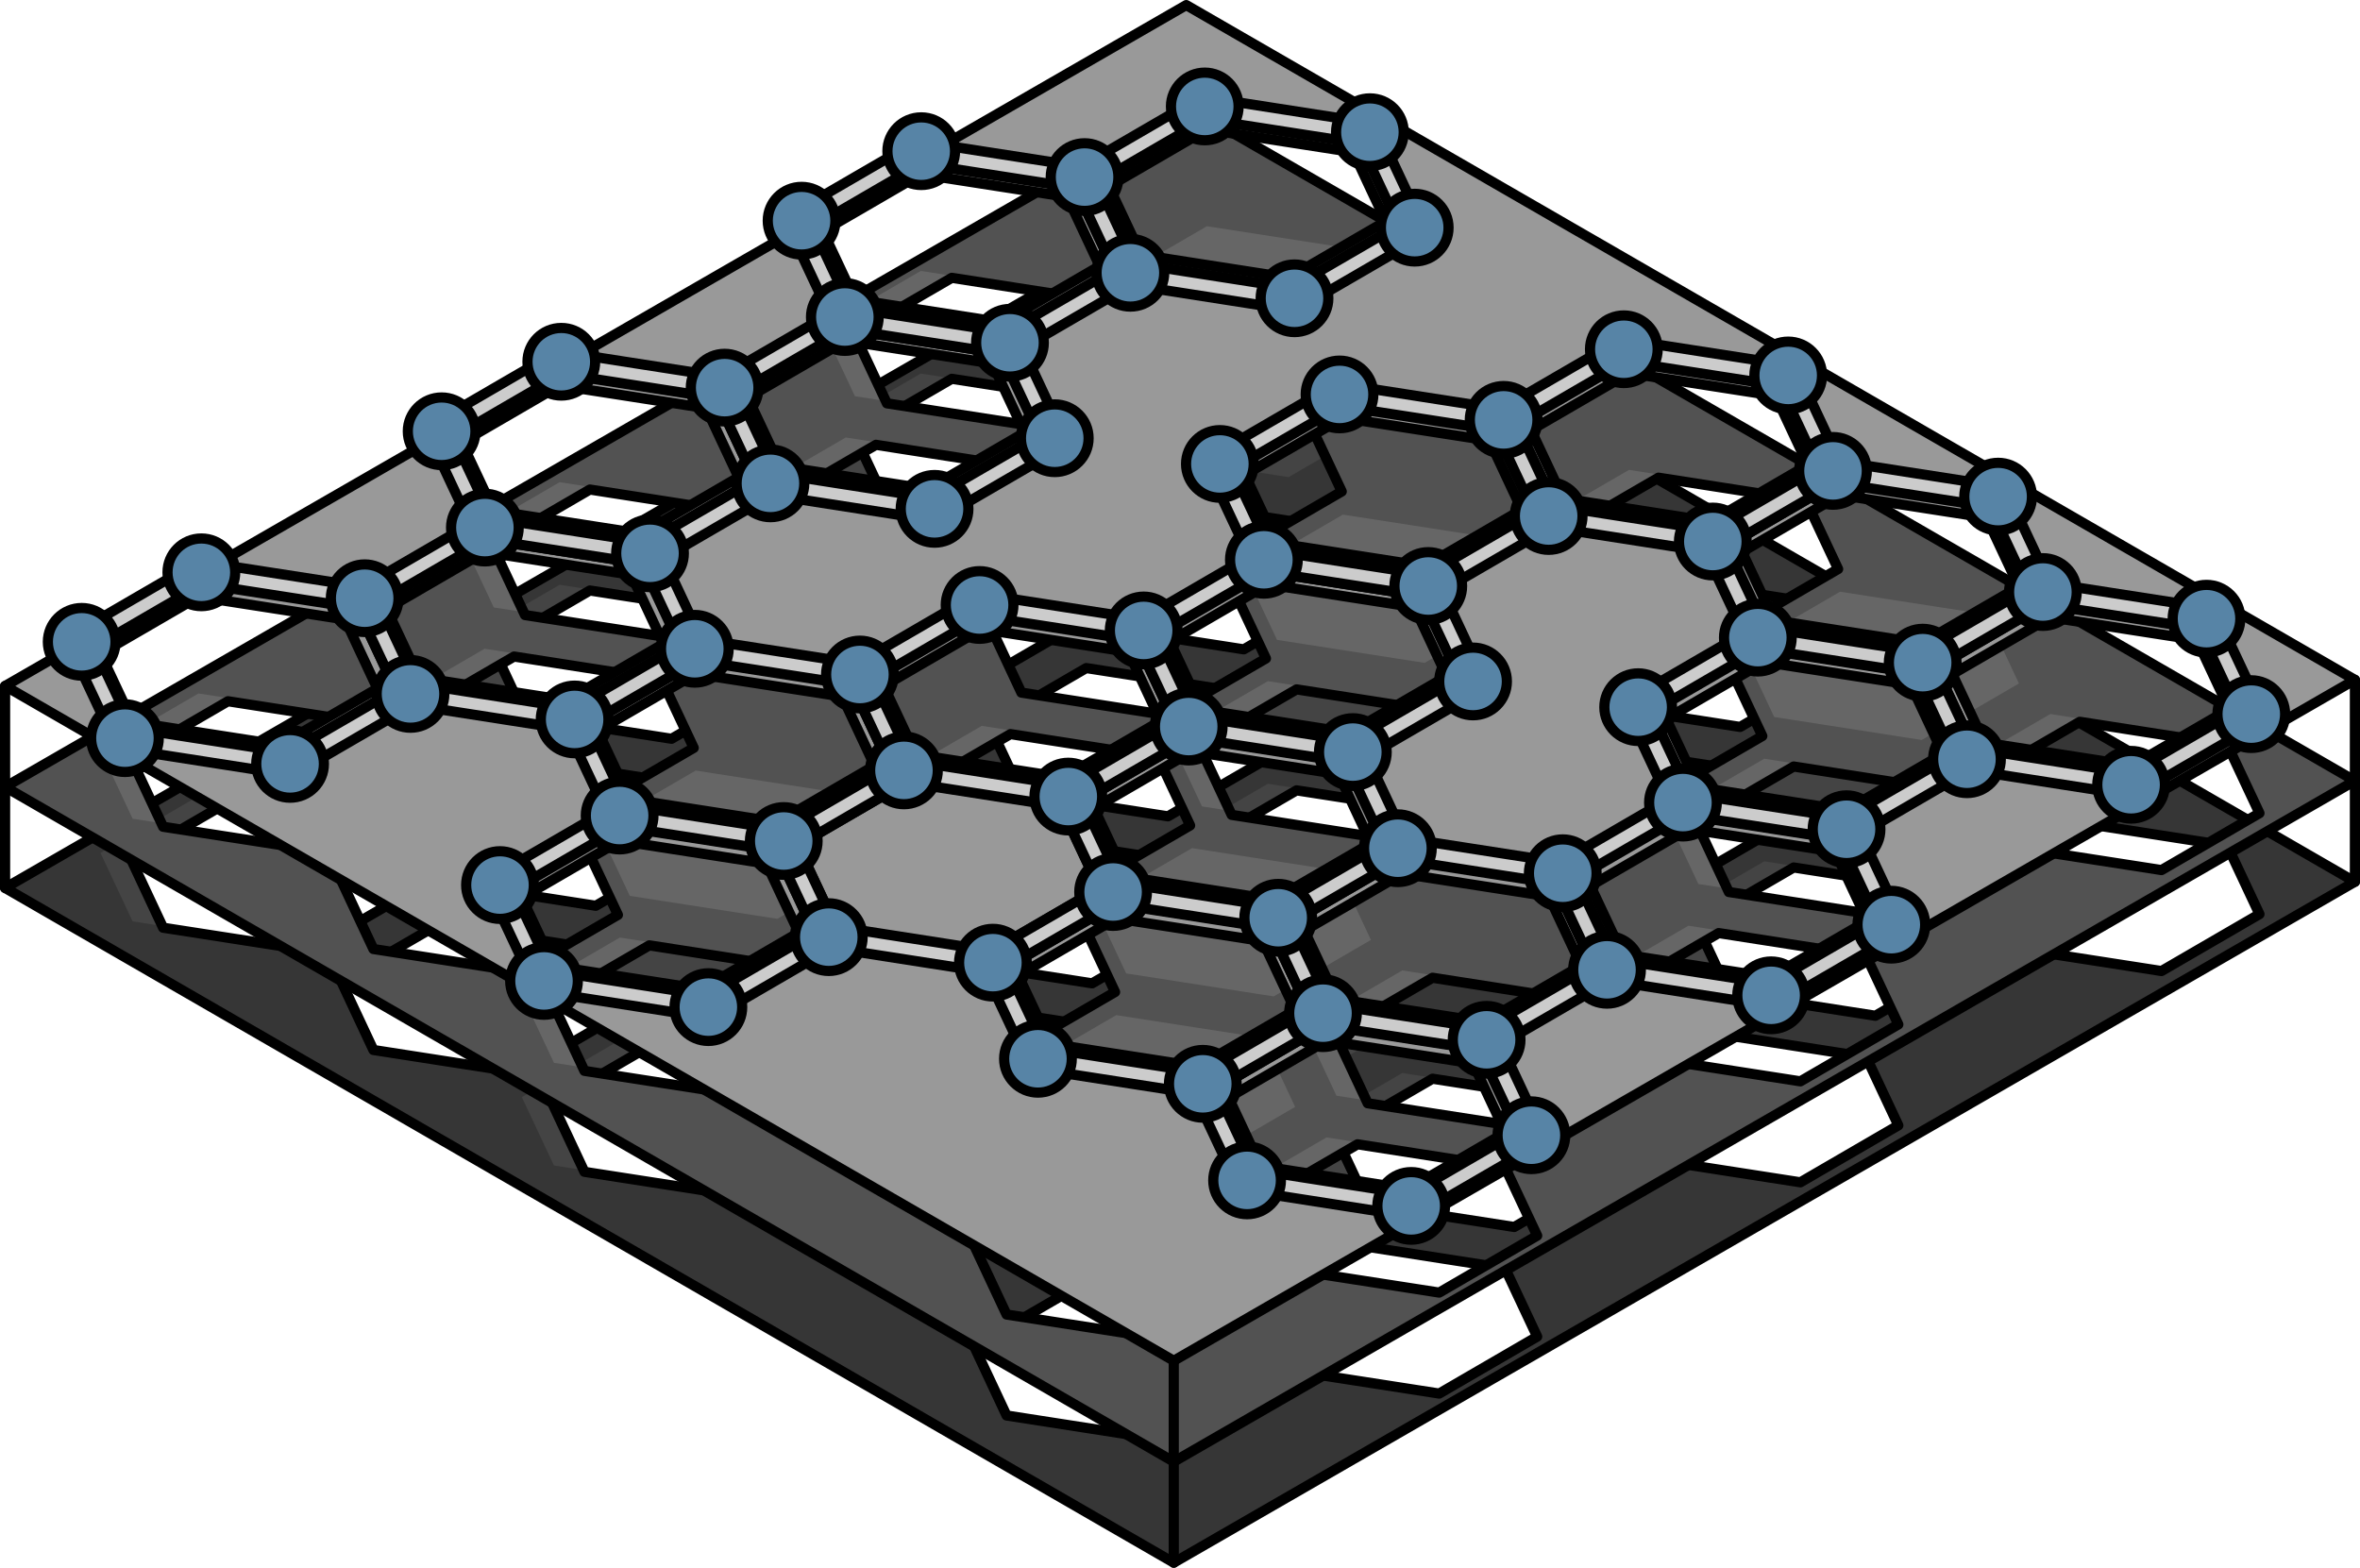 <?xml version="1.0" encoding="utf-8"?>
<!-- Generator: Adobe Illustrator 16.0.0, SVG Export Plug-In . SVG Version: 6.00 Build 0)  -->
<!DOCTYPE svg PUBLIC "-//W3C//DTD SVG 1.1//EN" "http://www.w3.org/Graphics/SVG/1.1/DTD/svg11.dtd">
<svg version="1.1" id="Layer_1" xmlns="http://www.w3.org/2000/svg" xmlns:xlink="http://www.w3.org/1999/xlink" x="0px" y="0px"
	 width="231.801px" height="153.984px" viewBox="0 0 231.801 153.984" enable-background="new 0 0 231.801 153.984"
	 xml:space="preserve">
<g>
	<g>
		<path fill="#444444" stroke="#000000" stroke-linecap="round" stroke-linejoin="round" stroke-miterlimit="10" d="
			M115.287,153.484l116.014-66.877L116.514,20.333L0.5,87.212L115.287,153.484z M36.676,103.128l-3.178-6.777l9.549-5.549
			l14.492,2.258l3.152,6.715l-9.623,5.592L36.676,103.128z M71.799,117.333l-14.395-2.236l-3.176-6.781l9.549-5.547l14.492,2.256
			l3.154,6.717L71.799,117.333z M82.33,103.925l9.547-5.547l14.494,2.256l3.152,6.717l-9.623,5.59l-14.395-2.236L82.33,103.925z
			 M99.248,82.019l14.494,2.258l3.152,6.715l-9.625,5.592l-14.395-2.238l-3.174-6.779L99.248,82.019z M97.146,71.164l9.547-5.547
			l14.494,2.258l3.154,6.715l-9.623,5.591l-14.396-2.238L97.146,71.164z M113.26,141.267l-14.395-2.238l-3.178-6.779l9.549-5.547
			l14.494,2.258l3.152,6.715L113.26,141.267z M141.361,136.875l-14.396-2.236l-3.176-6.781l9.549-5.547l14.492,2.258l3.154,6.715
			L141.361,136.875z M148.73,120.515l-14.395-2.236l-3.178-6.779l9.549-5.549l14.494,2.26l3.154,6.717L148.73,120.515z
			 M176.834,116.126l-14.396-2.238l-3.178-6.779l9.549-5.547l14.492,2.258l3.154,6.715L176.834,116.126z M204.279,80.812
			l14.494,2.258l3.154,6.717l-9.623,5.588l-14.396-2.236l-3.176-6.779L204.279,80.812z M193.826,94.175l-9.623,5.592l-14.396-2.238
			l-3.176-6.777l9.549-5.549l14.494,2.258L193.826,94.175z M162.896,56.833l14.494,2.26l3.152,6.713l-9.623,5.593l-14.396-2.237
			l-3.176-6.779L162.896,56.833z M155.449,73.237l14.494,2.256l3.152,6.715l-9.625,5.594l-14.393-2.238l-3.178-6.781L155.449,73.237
			z M144.996,86.601l-9.623,5.592l-14.396-2.238l-3.176-6.781l9.549-5.546l14.492,2.257L144.996,86.601z M128.633,51.472
			l3.154,6.717l-9.623,5.59l-14.395-2.236l-3.178-6.78l9.549-5.546L128.633,51.472z M93.484,37.204l14.494,2.257l3.152,6.716
			l-9.621,5.591l-14.396-2.236l-3.176-6.78L93.484,37.204z M86.039,53.605l14.492,2.259l3.156,6.717l-9.623,5.59l-14.396-2.236
			l-3.178-6.781L86.039,53.605z M57.938,57.998l14.494,2.258l3.154,6.716l-9.625,5.59l-14.396-2.236l-3.176-6.779L57.938,57.998z
			 M50.492,74.4l14.494,2.258l3.152,6.716l-9.621,5.59l-14.396-2.236l-3.176-6.781L50.492,74.4z M36.885,81.048l3.154,6.719
			l-9.623,5.588L16.02,91.119l-3.176-6.781l9.549-5.546L36.885,81.048z"/>
		<path opacity="0.2" d="M0.861,87.167l114.426,66.064l115.652-66.67L116.514,20.498L0.861,87.167z M90.439,36.691l14.396,2.236
			l0.105,0.225l3.037,0.473l3.152,6.716l-9.621,5.591l-14.396-2.236l-0.105-0.225l-3.037-0.473l-3.154-6.716L90.439,36.691z
			 M125.107,107.949l-14.494-2.258l-3.154-6.715l9.623-5.592l14.396,2.238l3.176,6.779L125.107,107.949z M127.209,118.804
			l-9.549,5.545l-14.492-2.256l-3.154-6.717l9.623-5.59l14.395,2.236L127.209,118.804z M107.27,96.748L92.875,94.51l-0.189-0.405
			l-2.727-0.424l-3.154-6.717l9.623-5.592l14.396,2.238l0.189,0.406l2.729,0.425l3.152,6.715L107.27,96.748z M120.977,90.119
			l-0.189-0.406l-2.729-0.424l-3.152-6.715l9.625-5.591l14.395,2.238l0.189,0.404l2.727,0.425l3.154,6.716l-9.623,5.593
			L120.977,90.119z M114.719,80.346l-14.396-2.238l-3.176-6.779l9.547-5.547l14.494,2.258l3.154,6.715L114.719,80.346z
			 M107.77,61.707l-3.178-6.78l9.549-5.546l14.492,2.256l3.154,6.717l-9.623,5.59L107.77,61.707z M83.07,53.05l14.395,2.236
			l0.134,0.286l2.933,0.457l3.156,6.717l-9.623,5.59l-14.396-2.236l-0.135-0.287L76.6,65.354l-3.154-6.716L83.07,53.05z
			 M85.9,94.783l-9.549,5.545l-14.494-2.256l-3.152-6.715l9.625-5.594l14.393,2.238L85.9,94.783z M54.967,57.439l14.396,2.238
			l0.134,0.286l2.935,0.457l3.154,6.716l-9.625,5.59L51.564,70.49l-0.135-0.288l-2.93-0.456l-3.154-6.716L54.967,57.439z
			 M47.598,73.798l14.396,2.238l0.162,0.346l2.83,0.441l3.152,6.716l-9.621,5.591l-14.396-2.237l-0.162-0.346l-2.832-0.441
			l-3.152-6.715L47.598,73.798z M16.02,91.284l-0.162-0.347l-2.83-0.441l-3.154-6.717l9.623-5.588l14.396,2.237l0.162,0.346
			l2.83,0.44l3.154,6.718l-9.623,5.589L16.02,91.284z M36.676,103.293l-3.178-6.778l9.549-5.549l14.492,2.259l3.152,6.715
			l-9.623,5.591L36.676,103.293z M71.799,117.499l-14.395-2.237l-0.162-0.348l-2.832-0.441l-3.152-6.713l9.623-5.592l14.396,2.236
			l0.162,0.346l2.83,0.44l3.154,6.717L71.799,117.499z M82.33,104.089l9.547-5.547l14.494,2.257l3.152,6.717l-9.623,5.589
			l-14.395-2.236L82.33,104.089z M113.26,141.431l-14.395-2.237l-3.178-6.78l9.549-5.547l14.494,2.258l3.152,6.715L113.26,141.431z
			 M141.361,137.039l-14.396-2.236l-0.105-0.225l-3.037-0.473l-3.152-6.717l9.621-5.59l14.396,2.236l0.105,0.225l3.037,0.473
			l3.154,6.716L141.361,137.039z M148.73,120.68l-14.395-2.236l-0.134-0.286l-2.933-0.457l-3.156-6.717l9.623-5.59l14.396,2.236
			l0.135,0.287l2.934,0.458l3.154,6.716L148.73,120.68z M145.9,78.948l9.549-5.546l14.494,2.256l3.152,6.716l-9.625,5.593
			l-14.393-2.237L145.9,78.948z M176.834,116.291l-14.396-2.238l-0.134-0.285l-2.935-0.457l-3.154-6.717l9.625-5.59l14.396,2.236
			l0.135,0.288l2.93,0.456l3.154,6.716L176.834,116.291z M184.203,99.932l-14.396-2.238l-0.162-0.346l-2.83-0.44l-3.152-6.717
			l9.621-5.59l14.396,2.236l0.162,0.346l2.832,0.441l3.152,6.716L184.203,99.932z M215.781,82.447l0.162,0.346l2.83,0.441
			l3.154,6.717l-9.623,5.589l-14.396-2.236l-0.162-0.346l-2.83-0.44l-3.154-6.719l9.623-5.588L215.781,82.447z M195.125,70.437
			l3.178,6.778l-9.549,5.548l-14.492-2.258l-3.152-6.715l9.623-5.591L195.125,70.437z M160.002,56.231l14.395,2.237l0.162,0.347
			l2.832,0.441l3.152,6.713l-9.623,5.593l-14.396-2.237l-0.162-0.345l-2.83-0.441l-3.154-6.717L160.002,56.231z M149.471,69.641
			l-9.547,5.547l-14.494-2.257l-3.152-6.717l9.623-5.589l14.395,2.236L149.471,69.641z M132.936,34.536l3.178,6.78l-9.549,5.547
			l-14.494-2.258l-3.152-6.715l9.623-5.592L132.936,34.536z"/>
	</g>
	<g>
		<path fill="#666666" stroke="#000000" stroke-linecap="round" stroke-linejoin="round" stroke-miterlimit="10" d="
			M115.287,143.568L231.301,76.69L116.514,10.417L0.5,77.295L115.287,143.568z M36.676,93.212l-3.178-6.778l9.549-5.549
			l14.492,2.259l3.152,6.715l-9.623,5.591L36.676,93.212z M71.799,107.417l-14.395-2.237l-3.176-6.781l9.549-5.547l14.492,2.257
			l3.154,6.717L71.799,107.417z M82.33,94.008l9.547-5.547l14.494,2.257l3.152,6.717l-9.623,5.589l-14.395-2.236L82.33,94.008z
			 M99.248,72.103l14.494,2.258l3.152,6.715l-9.625,5.591l-14.395-2.237l-3.174-6.779L99.248,72.103z M97.146,61.248l9.547-5.547
			l14.494,2.258l3.154,6.715l-9.623,5.592l-14.396-2.238L97.146,61.248z M113.26,131.35l-14.395-2.237l-3.178-6.78l9.549-5.547
			l14.494,2.258l3.152,6.715L113.26,131.35z M141.361,126.958l-14.396-2.236l-3.176-6.78l9.549-5.548l14.492,2.258l3.154,6.716
			L141.361,126.958z M148.73,110.599l-14.395-2.236l-3.178-6.779l9.549-5.549l14.494,2.26l3.154,6.716L148.73,110.599z
			 M176.834,106.209l-14.396-2.238l-3.178-6.778l9.549-5.547l14.492,2.257l3.154,6.716L176.834,106.209z M204.279,70.895
			l14.494,2.258l3.154,6.717l-9.623,5.589l-14.396-2.236l-3.176-6.78L204.279,70.895z M193.826,84.259l-9.623,5.592l-14.396-2.238
			l-3.176-6.778l9.549-5.549l14.494,2.258L193.826,84.259z M162.896,46.917l14.494,2.26l3.152,6.713l-9.623,5.593l-14.396-2.237
			l-3.176-6.779L162.896,46.917z M155.449,63.321l14.494,2.256l3.152,6.716l-9.625,5.593l-14.393-2.237l-3.178-6.781L155.449,63.321
			z M144.996,76.684l-9.623,5.593l-14.396-2.239l-3.176-6.78l9.549-5.547l14.492,2.258L144.996,76.684z M128.633,41.555l3.154,6.717
			l-9.623,5.59l-14.395-2.236l-3.178-6.78l9.549-5.546L128.633,41.555z M93.484,27.288l14.494,2.257l3.152,6.716l-9.621,5.591
			l-14.396-2.236l-3.176-6.78L93.484,27.288z M86.039,43.689l14.492,2.259l3.156,6.717l-9.623,5.59l-14.396-2.236l-3.178-6.781
			L86.039,43.689z M57.938,48.082l14.494,2.258l3.154,6.716l-9.625,5.59l-14.396-2.236l-3.176-6.779L57.938,48.082z M50.492,64.484
			l14.494,2.258l3.152,6.716l-9.621,5.591l-14.396-2.237l-3.176-6.78L50.492,64.484z M36.885,71.132l3.154,6.718l-9.623,5.589
			L16.02,81.203l-3.176-6.781l9.549-5.547L36.885,71.132z"/>
		<path opacity="0.2" d="M0.861,77.087l114.426,66.065l115.652-66.671L116.514,10.417L0.861,77.087z M90.439,26.61l14.396,2.236
			l0.105,0.225l3.037,0.473l3.152,6.716l-9.621,5.591l-14.396-2.236l-0.105-0.225l-3.037-0.473l-3.154-6.716L90.439,26.61z
			 M125.107,97.867l-14.494-2.258l-3.154-6.715l9.623-5.592l14.396,2.238l3.176,6.779L125.107,97.867z M127.209,108.722
			l-9.549,5.547l-14.492-2.256l-3.154-6.717l9.623-5.59l14.395,2.236L127.209,108.722z M107.27,86.667l-14.395-2.237l-0.189-0.404
			l-2.727-0.426l-3.154-6.715l9.623-5.593l14.396,2.239l0.189,0.406l2.729,0.425l3.152,6.715L107.27,86.667z M120.977,80.038
			l-0.189-0.405l-2.729-0.426l-3.152-6.714l9.625-5.591l14.395,2.237l0.189,0.405l2.727,0.425l3.154,6.716l-9.623,5.593
			L120.977,80.038z M114.719,70.265l-14.396-2.238l-3.176-6.779l9.547-5.547l14.494,2.258l3.154,6.715L114.719,70.265z
			 M107.77,51.625l-3.178-6.78l9.549-5.546l14.492,2.256l3.154,6.717l-9.623,5.59L107.77,51.625z M83.07,42.969l14.395,2.236
			l0.134,0.286l2.933,0.457l3.156,6.717l-9.623,5.59l-14.396-2.236l-0.135-0.287L76.6,55.273l-3.154-6.716L83.07,42.969z
			 M85.9,84.701l-9.549,5.547l-14.494-2.256l-3.152-6.717l9.625-5.592l14.393,2.237L85.9,84.701z M54.967,47.358l14.396,2.238
			l0.134,0.286l2.935,0.457l3.154,6.716l-9.625,5.59l-14.396-2.236l-0.135-0.288l-2.93-0.456l-3.154-6.716L54.967,47.358z
			 M47.598,63.717l14.396,2.238l0.162,0.346l2.83,0.441l3.152,6.716l-9.621,5.591l-14.396-2.237l-0.162-0.345l-2.832-0.441
			l-3.152-6.716L47.598,63.717z M16.02,81.203l-0.162-0.347l-2.83-0.44l-3.154-6.717l9.623-5.589l14.396,2.236l0.162,0.346
			l2.83,0.441l3.154,6.718l-9.623,5.589L16.02,81.203z M36.676,93.212l-3.178-6.778l9.549-5.549l14.492,2.259l3.152,6.715
			l-9.623,5.591L36.676,93.212z M71.799,107.417l-14.395-2.237l-0.162-0.347l-2.832-0.441l-3.152-6.713l9.623-5.594l14.396,2.238
			l0.162,0.344l2.83,0.441l3.154,6.717L71.799,107.417z M82.33,94.008l9.547-5.547l14.494,2.257l3.152,6.717l-9.623,5.589
			l-14.395-2.236L82.33,94.008z M113.26,131.35l-14.395-2.237l-3.178-6.78l9.549-5.547l14.494,2.258l3.152,6.715L113.26,131.35z
			 M141.361,126.958l-14.396-2.236l-0.105-0.225l-3.037-0.474l-3.152-6.715l9.621-5.592l14.396,2.236l0.105,0.225l3.037,0.474
			l3.154,6.716L141.361,126.958z M148.73,110.599l-14.395-2.236l-0.134-0.285l-2.933-0.457l-3.156-6.717l9.623-5.59l14.396,2.236
			l0.135,0.287l2.934,0.457l3.154,6.716L148.73,110.599z M145.9,68.867l9.549-5.546l14.494,2.256l3.152,6.716l-9.625,5.593
			l-14.393-2.237L145.9,68.867z M176.834,106.209l-14.396-2.238l-0.134-0.286l-2.935-0.457l-3.154-6.715l9.625-5.59l14.396,2.236
			l0.135,0.287l2.93,0.456l3.154,6.716L176.834,106.209z M184.203,89.851l-14.396-2.238l-0.162-0.346l-2.83-0.441l-3.152-6.715
			l9.621-5.591l14.396,2.237l0.162,0.345l2.832,0.441l3.152,6.716L184.203,89.851z M215.781,72.365l0.162,0.347l2.83,0.441
			l3.154,6.717l-9.623,5.589l-14.396-2.236l-0.162-0.346l-2.83-0.441l-3.154-6.717l9.623-5.589L215.781,72.365z M195.125,60.355
			l3.178,6.778l-9.549,5.549l-14.492-2.259l-3.152-6.715l9.623-5.591L195.125,60.355z M160.002,46.15l14.395,2.237l0.162,0.347
			l2.832,0.441l3.152,6.713l-9.623,5.593l-14.396-2.237l-0.162-0.345l-2.83-0.441l-3.154-6.717L160.002,46.15z M149.471,59.56
			l-9.547,5.547L125.43,62.85l-3.152-6.717l9.623-5.589l14.395,2.236L149.471,59.56z M132.936,24.455l3.178,6.78l-9.549,5.547
			l-14.494-2.258l-3.152-6.715l9.623-5.592L132.936,24.455z"/>
	</g>
	<path fill="#999999" stroke="#000000" stroke-linecap="round" stroke-linejoin="round" stroke-miterlimit="10" d="M116.514,0.5
		L0.5,67.378l114.787,66.274l116.014-66.879L116.514,0.5z M195.125,50.855l3.178,6.778l-9.549,5.549l-14.492-2.259l-3.152-6.715
		l9.623-5.591L195.125,50.855z M160.002,36.65l14.395,2.237l3.176,6.781l-9.549,5.547l-14.492-2.257l-3.154-6.717L160.002,36.65z
		 M149.471,50.06l-9.547,5.547L125.43,53.35l-3.152-6.717l9.623-5.589l14.395,2.236L149.471,50.06z M132.553,71.965l-14.494-2.258
		l-3.152-6.715l9.625-5.591l14.395,2.237l3.174,6.779L132.553,71.965z M134.654,82.82l-9.547,5.547l-14.494-2.258l-3.154-6.715
		l9.623-5.591l14.396,2.238L134.654,82.82z M118.541,12.718l14.395,2.237l3.178,6.78l-9.549,5.547l-14.494-2.258l-3.152-6.715
		L118.541,12.718z M90.439,17.11l14.396,2.236l3.176,6.78l-9.549,5.548l-14.492-2.258l-3.154-6.716L90.439,17.11z M83.07,33.469
		l14.395,2.236l3.178,6.779l-9.549,5.549L76.6,45.773l-3.154-6.716L83.07,33.469z M54.967,37.858l14.396,2.238l3.178,6.778
		l-9.549,5.547L48.5,50.165l-3.154-6.716L54.967,37.858z M27.521,73.173l-14.494-2.258l-3.154-6.717l9.623-5.589l14.396,2.236
		l3.176,6.78L27.521,73.173z M37.975,59.809l9.623-5.592l14.396,2.238l3.176,6.778l-9.549,5.549l-14.494-2.258L37.975,59.809z
		 M68.904,97.152l-14.494-2.26l-3.152-6.713l9.623-5.594l14.396,2.238l3.176,6.779L68.904,97.152z M76.352,80.748l-14.494-2.256
		l-3.152-6.716l9.625-5.593l14.393,2.237l3.178,6.781L76.352,80.748z M86.805,67.384l9.623-5.593l14.396,2.239l3.176,6.78
		l-9.549,5.547L89.959,74.1L86.805,67.384z M103.168,102.513l-3.154-6.717l9.623-5.59l14.395,2.236l3.178,6.779l-9.549,5.547
		L103.168,102.513z M138.316,116.781l-14.494-2.258l-3.152-6.715l9.621-5.592l14.396,2.236l3.176,6.781L138.316,116.781z
		 M145.762,100.378l-14.492-2.258l-3.156-6.717l9.623-5.59l14.396,2.236l3.178,6.781L145.762,100.378z M173.863,95.986
		l-14.494-2.258l-3.154-6.715l9.625-5.59l14.396,2.236l3.176,6.779L173.863,95.986z M181.309,79.583l-14.494-2.257l-3.152-6.716
		l9.621-5.591l14.396,2.237l3.176,6.78L181.309,79.583z M194.916,72.936l-3.154-6.718l9.623-5.589l14.396,2.236l3.176,6.781
		l-9.549,5.547L194.916,72.936z"/>
	
		<line fill="none" stroke="#000000" stroke-linecap="round" stroke-linejoin="round" stroke-miterlimit="10" x1="0.5" y1="67.378" x2="0.5" y2="87.212"/>
	
		<line fill="none" stroke="#000000" stroke-linecap="round" stroke-linejoin="round" stroke-miterlimit="10" x1="115.287" y1="133.652" x2="115.287" y2="153.484"/>
	
		<line fill="none" stroke="#000000" stroke-linecap="round" stroke-linejoin="round" stroke-miterlimit="10" x1="231.301" y1="66.772" x2="231.301" y2="86.607"/>
</g>
<g>
	<g>
		<g>
			<path fill="#CCCCCC" stroke="#000000" stroke-linecap="round" stroke-linejoin="round" stroke-miterlimit="10" d="M28.49,76.096
				c-0.056,0-0.111-0.005-0.164-0.013l-16.219-2.528c-0.351-0.054-0.652-0.28-0.803-0.603l-4.4-9.375
				c-0.235-0.501-0.048-1.1,0.432-1.379l11.826-6.872c0.213-0.123,0.458-0.169,0.702-0.133l16.12,2.505
				c0.353,0.056,0.653,0.282,0.804,0.604l4.423,9.44c0.234,0.501,0.049,1.099-0.432,1.377l-11.752,6.83
				C28.863,76.045,28.678,76.096,28.49,76.096z M12.998,71.531l15.281,2.38l10.579-6.146l-3.763-8.039l-15.185-2.36l-10.656,6.19
				L12.998,71.531z"/>
			<path fill="#CCCCCC" stroke="#000000" stroke-linecap="round" stroke-linejoin="round" stroke-miterlimit="10" d="M56.438,71.729
				c-0.055,0-0.11-0.005-0.162-0.012l-16.22-2.529c-0.351-0.054-0.651-0.28-0.803-0.601l-4.399-9.375
				c-0.235-0.502-0.05-1.1,0.43-1.379l11.828-6.875c0.211-0.121,0.457-0.17,0.702-0.131l16.119,2.505
				c0.353,0.054,0.653,0.281,0.805,0.603l4.422,9.44c0.235,0.503,0.049,1.101-0.431,1.379l-11.753,6.829
				C56.811,71.678,56.625,71.729,56.438,71.729z M40.947,67.165l15.281,2.381l10.579-6.148l-3.766-8.04l-15.183-2.358L37.205,59.19
				L40.947,67.165z"/>
			<path fill="#CCCCCC" stroke="#000000" stroke-linecap="round" stroke-linejoin="round" stroke-miterlimit="10" d="
				M140.282,58.625c-0.054,0-0.11-0.003-0.163-0.012l-16.216-2.527c-0.352-0.053-0.653-0.28-0.805-0.603l-4.401-9.375
				c-0.234-0.501-0.049-1.099,0.431-1.377l11.828-6.873c0.211-0.123,0.459-0.17,0.702-0.132l16.12,2.506
				c0.352,0.053,0.651,0.28,0.803,0.601l4.423,9.441c0.235,0.501,0.049,1.099-0.43,1.376l-11.754,6.83
				C140.656,58.576,140.472,58.625,140.282,58.625z M124.795,54.061l15.277,2.379l10.58-6.147l-3.766-8.037l-15.182-2.358
				l-10.656,6.189L124.795,54.061z"/>
			<path fill="#CCCCCC" stroke="#000000" stroke-linecap="round" stroke-linejoin="round" stroke-miterlimit="10" d="
				M168.231,54.259c-0.054,0-0.11-0.004-0.164-0.013l-16.215-2.526c-0.353-0.053-0.653-0.282-0.804-0.604l-4.401-9.375
				c-0.235-0.5-0.05-1.099,0.429-1.377l11.829-6.874c0.21-0.124,0.458-0.172,0.701-0.132l16.12,2.505
				c0.352,0.054,0.652,0.282,0.803,0.603l4.425,9.441c0.234,0.501,0.048,1.1-0.431,1.379l-11.754,6.83
				C168.604,54.208,168.419,54.259,168.231,54.259z M152.741,49.694l15.28,2.38l10.581-6.147l-3.767-8.039l-15.184-2.36
				l-10.653,6.192L152.741,49.694z"/>
		</g>
		<g>
			<path fill="#CCCCCC" stroke="#000000" stroke-linecap="round" stroke-linejoin="round" stroke-miterlimit="10" d="M63.769,55.459
				c-0.053,0-0.109-0.006-0.163-0.012L47.39,52.92c-0.352-0.055-0.653-0.282-0.805-0.603l-4.401-9.375
				c-0.235-0.5-0.048-1.1,0.432-1.378l11.827-6.874c0.211-0.124,0.457-0.172,0.701-0.133l16.121,2.507
				c0.351,0.053,0.651,0.281,0.802,0.601l4.425,9.442c0.235,0.5,0.049,1.099-0.431,1.377l-11.756,6.828
				C64.143,55.408,63.957,55.459,63.769,55.459z M48.279,50.894l15.279,2.38l10.581-6.147l-3.767-8.037l-15.185-2.361L44.535,42.92
				L48.279,50.894z"/>
			<path fill="#CCCCCC" stroke="#000000" stroke-linecap="round" stroke-linejoin="round" stroke-miterlimit="10" d="M91.718,51.091
				c-0.056,0-0.111-0.004-0.164-0.013l-16.216-2.526c-0.352-0.054-0.653-0.281-0.806-0.604l-4.4-9.374
				c-0.235-0.502-0.048-1.102,0.431-1.379l11.83-6.872c0.211-0.122,0.458-0.171,0.7-0.133l16.119,2.506
				c0.353,0.054,0.652,0.281,0.804,0.603l4.425,9.44c0.235,0.5,0.047,1.1-0.432,1.377l-11.754,6.829
				C92.091,51.042,91.905,51.091,91.718,51.091z M76.229,46.526l15.278,2.382l10.581-6.147l-3.767-8.038l-15.183-2.36l-10.656,6.19
				L76.229,46.526z"/>
		</g>
		<g>
			<path fill="#CCCCCC" stroke="#000000" stroke-linecap="round" stroke-linejoin="round" stroke-miterlimit="10" d="M77.055,83.63
				c-0.053,0-0.108-0.004-0.162-0.013L60.675,81.09c-0.352-0.054-0.653-0.281-0.804-0.603l-4.399-9.374
				c-0.237-0.5-0.049-1.1,0.43-1.378l11.828-6.875c0.211-0.122,0.459-0.169,0.701-0.131l16.12,2.505
				c0.352,0.054,0.653,0.281,0.803,0.602l4.424,9.44c0.235,0.502,0.048,1.099-0.43,1.377l-11.755,6.831
				C77.43,83.58,77.244,83.63,77.055,83.63z M61.565,79.066l15.28,2.379l10.581-6.146l-3.768-8.038l-15.183-2.361l-10.654,6.194
				L61.565,79.066z"/>
			<path fill="#CCCCCC" stroke="#000000" stroke-linecap="round" stroke-linejoin="round" stroke-miterlimit="10" d="
				M105.005,79.263c-0.054,0-0.111-0.004-0.165-0.014l-16.217-2.526c-0.353-0.054-0.653-0.281-0.804-0.603l-4.399-9.375
				c-0.235-0.501-0.05-1.102,0.431-1.379l11.827-6.874c0.211-0.122,0.459-0.17,0.701-0.132l16.12,2.507
				c0.352,0.055,0.651,0.281,0.804,0.603l4.423,9.439c0.235,0.503,0.048,1.101-0.431,1.378l-11.754,6.831
				C105.377,79.212,105.192,79.263,105.005,79.263z M89.514,74.698l15.281,2.381l10.579-6.147l-3.767-8.039l-15.184-2.362
				l-10.652,6.193L89.514,74.698z"/>
			<path fill="#CCCCCC" stroke="#000000" stroke-linecap="round" stroke-linejoin="round" stroke-miterlimit="10" d="
				M132.953,74.895c-0.055,0-0.111-0.004-0.165-0.013l-16.218-2.525c-0.352-0.056-0.652-0.283-0.803-0.603l-4.4-9.375
				c-0.235-0.5-0.048-1.1,0.431-1.379l11.828-6.873c0.212-0.123,0.459-0.17,0.701-0.133l16.12,2.505
				c0.353,0.055,0.654,0.281,0.804,0.604l4.422,9.44c0.235,0.502,0.049,1.099-0.43,1.378l-11.753,6.828
				C133.326,74.844,133.142,74.895,132.953,74.895z M117.462,70.329l15.28,2.381l10.58-6.146l-3.766-8.039l-15.182-2.36
				l-10.656,6.192L117.462,70.329z"/>
			<path fill="#CCCCCC" stroke="#000000" stroke-linecap="round" stroke-linejoin="round" stroke-miterlimit="10" d="M188.85,66.16
				c-0.055,0-0.109-0.005-0.164-0.013l-16.217-2.527c-0.35-0.054-0.653-0.28-0.804-0.603l-4.4-9.373
				c-0.235-0.502-0.05-1.102,0.43-1.379l11.828-6.874c0.212-0.124,0.458-0.171,0.702-0.133l16.12,2.507
				c0.352,0.053,0.653,0.28,0.803,0.602l4.423,9.438c0.235,0.503,0.049,1.101-0.43,1.378l-11.754,6.829
				C189.224,66.109,189.038,66.16,188.85,66.16z M173.359,61.594l15.279,2.381l10.581-6.149l-3.767-8.036l-15.183-2.36
				l-10.655,6.189L173.359,61.594z"/>
		</g>
		<g>
			<path fill="#CCCCCC" stroke="#000000" stroke-linecap="round" stroke-linejoin="round" stroke-miterlimit="10" d="M69.65,99.943
				c-0.055,0-0.109-0.004-0.165-0.012l-16.218-2.527c-0.352-0.055-0.652-0.281-0.802-0.604l-4.401-9.373
				c-0.235-0.501-0.049-1.1,0.43-1.379l11.829-6.873c0.212-0.123,0.458-0.172,0.702-0.133l16.12,2.506
				c0.353,0.055,0.653,0.281,0.803,0.603l4.422,9.44c0.235,0.501,0.049,1.1-0.43,1.377l-11.752,6.83
				C70.022,99.893,69.839,99.943,69.65,99.943z M54.159,95.378L69.44,97.76l10.579-6.147l-3.765-8.039l-15.184-2.359l-10.656,6.193
				L54.159,95.378z"/>
			<path fill="#CCCCCC" stroke="#000000" stroke-linecap="round" stroke-linejoin="round" stroke-miterlimit="10" d="M97.598,95.578
				c-0.054,0-0.108-0.004-0.163-0.014l-16.218-2.528c-0.352-0.054-0.653-0.279-0.803-0.601l-4.401-9.376
				c-0.234-0.503-0.05-1.099,0.431-1.378l11.828-6.875c0.211-0.123,0.459-0.17,0.702-0.133l16.12,2.508
				c0.353,0.054,0.653,0.281,0.803,0.602l4.422,9.441c0.236,0.503,0.051,1.1-0.428,1.377l-11.755,6.83
				C97.971,95.526,97.786,95.578,97.598,95.578z M82.107,91.011l15.281,2.382l10.579-6.147l-3.765-8.039l-15.184-2.36l-10.655,6.192
				L82.107,91.011z"/>
			<path fill="#CCCCCC" stroke="#000000" stroke-linecap="round" stroke-linejoin="round" stroke-miterlimit="10" d="
				M125.547,91.208c-0.055,0-0.11-0.004-0.165-0.013l-16.214-2.526c-0.352-0.057-0.655-0.281-0.805-0.603l-4.401-9.376
				c-0.235-0.5-0.048-1.1,0.43-1.378l11.827-6.873c0.213-0.124,0.46-0.172,0.703-0.133l16.119,2.505
				c0.353,0.055,0.653,0.283,0.805,0.604l4.422,9.439c0.235,0.504,0.049,1.1-0.43,1.379l-11.754,6.828
				C125.92,91.158,125.735,91.208,125.547,91.208z M110.057,86.644l15.279,2.379l10.58-6.147l-3.766-8.036l-15.183-2.36
				l-10.655,6.19L110.057,86.644z"/>
			<path fill="#CCCCCC" stroke="#000000" stroke-linecap="round" stroke-linejoin="round" stroke-miterlimit="10" d="
				M181.443,82.474c-0.055,0-0.11-0.005-0.164-0.015l-16.216-2.526c-0.352-0.053-0.653-0.281-0.805-0.602l-4.401-9.376
				c-0.235-0.501-0.049-1.1,0.431-1.377l11.829-6.874c0.211-0.123,0.458-0.171,0.701-0.132l16.12,2.506
				c0.353,0.054,0.653,0.282,0.803,0.604l4.423,9.438c0.236,0.503,0.048,1.1-0.431,1.379l-11.752,6.829
				C181.816,82.422,181.631,82.474,181.443,82.474z M165.955,77.908l15.277,2.379l10.58-6.147l-3.766-8.038l-15.182-2.359
				l-10.656,6.19L165.955,77.908z"/>
			<path fill="#CCCCCC" stroke="#000000" stroke-linecap="round" stroke-linejoin="round" stroke-miterlimit="10" d="
				M209.393,78.106c-0.055,0-0.111-0.005-0.163-0.013l-16.218-2.527c-0.352-0.054-0.652-0.281-0.803-0.604l-4.402-9.375
				c-0.236-0.5-0.05-1.099,0.431-1.377l11.829-6.876c0.209-0.121,0.456-0.168,0.7-0.131l16.12,2.506
				c0.353,0.055,0.652,0.283,0.803,0.605l4.424,9.437c0.236,0.502,0.049,1.102-0.43,1.38l-11.754,6.829
				C209.766,78.055,209.58,78.106,209.393,78.106z M193.902,73.541l15.278,2.381l10.583-6.147l-3.768-8.039l-15.184-2.359
				l-10.654,6.189L193.902,73.541z"/>
		</g>
		<g>
			<path fill="#CCCCCC" stroke="#000000" stroke-linecap="round" stroke-linejoin="round" stroke-miterlimit="10" d="
				M118.142,107.521c-0.055,0-0.111-0.005-0.165-0.014l-16.216-2.524c-0.351-0.056-0.653-0.283-0.802-0.603l-4.402-9.376
				c-0.236-0.501-0.05-1.1,0.429-1.38l11.829-6.87c0.211-0.122,0.458-0.172,0.701-0.134l16.119,2.506
				c0.354,0.055,0.654,0.281,0.805,0.603l4.422,9.44c0.235,0.503,0.049,1.1-0.429,1.379l-11.754,6.828
				C118.515,107.471,118.33,107.521,118.142,107.521z M102.652,102.958l15.277,2.379l10.582-6.146l-3.768-8.037l-15.182-2.36
				l-10.656,6.189L102.652,102.958z"/>
			<path fill="#CCCCCC" stroke="#000000" stroke-linecap="round" stroke-linejoin="round" stroke-miterlimit="10" d="
				M146.089,103.154c-0.054,0-0.109-0.004-0.164-0.012l-16.215-2.527c-0.353-0.054-0.653-0.28-0.804-0.604l-4.4-9.375
				c-0.236-0.5-0.051-1.099,0.43-1.377l11.828-6.874c0.211-0.122,0.456-0.17,0.701-0.132l16.119,2.506
				c0.351,0.053,0.653,0.281,0.804,0.602l4.424,9.441c0.235,0.5,0.05,1.102-0.43,1.379l-11.757,6.828
				C146.462,103.105,146.277,103.154,146.089,103.154z M130.601,98.589l15.279,2.381l10.58-6.148l-3.766-8.039l-15.185-2.358
				l-10.654,6.19L130.601,98.589z"/>
			<path fill="#CCCCCC" stroke="#000000" stroke-linecap="round" stroke-linejoin="round" stroke-miterlimit="10" d="
				M174.037,98.786c-0.054,0-0.109-0.003-0.164-0.013l-16.215-2.525c-0.352-0.054-0.654-0.281-0.805-0.604l-4.4-9.375
				c-0.235-0.502-0.05-1.1,0.43-1.377l11.829-6.874c0.213-0.122,0.46-0.17,0.702-0.133l16.12,2.506
				c0.352,0.054,0.653,0.281,0.805,0.604l4.421,9.438c0.236,0.502,0.049,1.101-0.43,1.38l-11.754,6.829
				C174.411,98.737,174.227,98.786,174.037,98.786z M158.549,94.221l15.279,2.381l10.58-6.147l-3.766-8.037l-15.183-2.359
				l-10.656,6.189L158.549,94.221z"/>
		</g>
		<g>
			<path fill="#CCCCCC" stroke="#000000" stroke-linecap="round" stroke-linejoin="round" stroke-miterlimit="10" d="
				M138.684,119.468c-0.054,0-0.109-0.004-0.164-0.013l-16.217-2.526c-0.352-0.054-0.652-0.281-0.803-0.604l-4.401-9.375
				c-0.234-0.501-0.048-1.1,0.431-1.377l11.827-6.875c0.213-0.122,0.458-0.172,0.702-0.131l16.12,2.504
				c0.352,0.055,0.654,0.281,0.803,0.604l4.424,9.441c0.234,0.499,0.05,1.099-0.43,1.378l-11.754,6.828
				C139.058,119.418,138.871,119.468,138.684,119.468z M123.194,114.904l15.279,2.38l10.58-6.148l-3.766-8.038l-15.184-2.358
				l-10.653,6.19L123.194,114.904z"/>
		</g>
		<g>
			<path fill="#CCCCCC" stroke="#000000" stroke-linecap="round" stroke-linejoin="round" stroke-miterlimit="10" d="M99.048,34.823
				c-0.054,0-0.11-0.004-0.164-0.014l-16.216-2.526c-0.354-0.054-0.654-0.282-0.805-0.603l-4.399-9.375
				c-0.235-0.501-0.049-1.099,0.429-1.377l11.83-6.875c0.211-0.123,0.457-0.17,0.702-0.133l16.119,2.505
				c0.354,0.055,0.653,0.281,0.803,0.604l4.424,9.44c0.235,0.503,0.048,1.1-0.433,1.378l-11.752,6.831
				C99.421,34.773,99.235,34.823,99.048,34.823z M83.559,30.259l15.278,2.38l10.581-6.147l-3.766-8.039L90.47,16.094l-10.653,6.191
				L83.559,30.259z"/>
			<path fill="#CCCCCC" stroke="#000000" stroke-linecap="round" stroke-linejoin="round" stroke-miterlimit="10" d="
				M126.996,30.455c-0.055,0-0.11-0.004-0.163-0.012l-16.218-2.528c-0.352-0.054-0.651-0.281-0.803-0.602l-4.4-9.375
				c-0.236-0.501-0.049-1.101,0.43-1.379l11.83-6.873c0.21-0.123,0.457-0.17,0.7-0.132l16.12,2.506
				c0.353,0.055,0.653,0.28,0.803,0.602l4.423,9.441c0.235,0.502,0.049,1.099-0.429,1.378l-11.756,6.829
				C127.369,30.404,127.183,30.455,126.996,30.455z M111.507,25.89l15.278,2.381l10.582-6.148l-3.767-8.037l-15.183-2.361
				l-10.656,6.192L111.507,25.89z"/>
		</g>
	</g>
	<g>
		<g>
			<path fill="#5784A6" stroke="#000000" stroke-linecap="round" stroke-linejoin="round" stroke-miterlimit="10" d="
				M141.932,118.442c0,1.833-1.484,3.321-3.323,3.321c-1.834,0-3.322-1.488-3.322-3.321c0-1.837,1.488-3.319,3.322-3.319
				C140.447,115.123,141.932,116.605,141.932,118.442z"/>
			
				<circle fill="#5784A6" stroke="#000000" stroke-linecap="round" stroke-linejoin="round" stroke-miterlimit="10" cx="122.49" cy="115.937" r="3.323"/>
		</g>
		<g>
			
				<circle fill="#5784A6" stroke="#000000" stroke-linecap="round" stroke-linejoin="round" stroke-miterlimit="10" cx="150.416" cy="111.504" r="3.323"/>
			
				<circle fill="#5784A6" stroke="#000000" stroke-linecap="round" stroke-linejoin="round" stroke-miterlimit="10" cx="173.964" cy="97.76" r="3.323"/>
			<path fill="#5784A6" stroke="#000000" stroke-linecap="round" stroke-linejoin="round" stroke-miterlimit="10" d="
				M161.166,95.255c0,1.834-1.485,3.321-3.321,3.321c-1.837,0-3.323-1.487-3.323-3.321c0-1.838,1.486-3.32,3.323-3.32
				C159.681,91.935,161.166,93.417,161.166,95.255z"/>
			<path fill="#5784A6" stroke="#000000" stroke-linecap="round" stroke-linejoin="round" stroke-miterlimit="10" d="
				M149.34,102.128c0,1.832-1.487,3.322-3.324,3.322c-1.836,0-3.322-1.49-3.322-3.322c0-1.836,1.486-3.32,3.322-3.32
				C147.853,98.808,149.34,100.292,149.34,102.128z"/>
		</g>
		<g>
			
				<circle fill="#5784A6" stroke="#000000" stroke-linecap="round" stroke-linejoin="round" stroke-miterlimit="10" cx="185.769" cy="90.822" r="3.323"/>
			<path fill="#5784A6" stroke="#000000" stroke-linecap="round" stroke-linejoin="round" stroke-miterlimit="10" d="M212.641,77.08
				c0,1.832-1.487,3.32-3.322,3.32c-1.837,0-3.322-1.488-3.322-3.32c0-1.838,1.485-3.321,3.322-3.321
				C211.153,73.759,212.641,75.242,212.641,77.08z"/>
			<path fill="#5784A6" stroke="#000000" stroke-linecap="round" stroke-linejoin="round" stroke-miterlimit="10" d="
				M196.521,74.573c0,1.833-1.486,3.321-3.324,3.321c-1.836,0-3.322-1.488-3.322-3.321c0-1.838,1.486-3.32,3.322-3.32
				C195.035,71.253,196.521,72.735,196.521,74.573z"/>
			
				<circle fill="#5784A6" stroke="#000000" stroke-linecap="round" stroke-linejoin="round" stroke-miterlimit="10" cx="181.37" cy="81.447" r="3.323"/>
		</g>
		<g>
			
				<circle fill="#5784A6" stroke="#000000" stroke-linecap="round" stroke-linejoin="round" stroke-miterlimit="10" cx="221.124" cy="70.141" r="3.323"/>
			<path fill="#5784A6" stroke="#000000" stroke-linecap="round" stroke-linejoin="round" stroke-miterlimit="10" d="
				M220.046,60.766c0,1.833-1.486,3.321-3.322,3.321c-1.837,0-3.322-1.488-3.322-3.321c0-1.837,1.485-3.32,3.322-3.32
				C218.56,57.445,220.046,58.929,220.046,60.766z"/>
		</g>
		<g>
			
				<circle fill="#5784A6" stroke="#000000" stroke-linecap="round" stroke-linejoin="round" stroke-miterlimit="10" cx="101.949" cy="103.994" r="3.323"/>
			<path fill="#5784A6" stroke="#000000" stroke-linecap="round" stroke-linejoin="round" stroke-miterlimit="10" d="
				M100.848,94.552c0,1.834-1.486,3.321-3.324,3.321c-1.835,0-3.321-1.487-3.321-3.321c0-1.837,1.486-3.32,3.321-3.32
				C99.361,91.232,100.848,92.715,100.848,94.552z"/>
			
				<circle fill="#5784A6" stroke="#000000" stroke-linecap="round" stroke-linejoin="round" stroke-miterlimit="10" cx="81.405" cy="92.046" r="3.323"/>
			
				<circle fill="#5784A6" stroke="#000000" stroke-linecap="round" stroke-linejoin="round" stroke-miterlimit="10" cx="69.576" cy="98.919" r="3.323"/>
		</g>
		<g>
			<path fill="#5784A6" stroke="#000000" stroke-linecap="round" stroke-linejoin="round" stroke-miterlimit="10" d="
				M128.871,90.141c0,1.833-1.486,3.32-3.322,3.32s-3.323-1.487-3.323-3.32c0-1.837,1.487-3.321,3.323-3.321
				S128.871,88.304,128.871,90.141z"/>
			
				<circle fill="#5784A6" stroke="#000000" stroke-linecap="round" stroke-linejoin="round" stroke-miterlimit="10" cx="109.331" cy="87.613" r="3.323"/>
			
				<circle fill="#5784A6" stroke="#000000" stroke-linecap="round" stroke-linejoin="round" stroke-miterlimit="10" cx="137.301" cy="83.312" r="3.323"/>
			
				<circle fill="#5784A6" stroke="#000000" stroke-linecap="round" stroke-linejoin="round" stroke-miterlimit="10" cx="132.878" cy="73.87" r="3.323"/>
			<path fill="#5784A6" stroke="#000000" stroke-linecap="round" stroke-linejoin="round" stroke-miterlimit="10" d="
				M120.081,71.365c0,1.833-1.485,3.32-3.324,3.32c-1.834,0-3.32-1.488-3.32-3.32c0-1.836,1.486-3.321,3.32-3.321
				C118.596,68.044,120.081,69.528,120.081,71.365z"/>
			<path fill="#5784A6" stroke="#000000" stroke-linecap="round" stroke-linejoin="round" stroke-miterlimit="10" d="
				M108.253,78.238c0,1.834-1.484,3.322-3.323,3.322c-1.837,0-3.322-1.488-3.322-3.322c0-1.835,1.485-3.32,3.322-3.32
				C106.769,74.918,108.253,76.403,108.253,78.238z"/>
		</g>
		<g>
			
				<circle fill="#5784A6" stroke="#000000" stroke-linecap="round" stroke-linejoin="round" stroke-miterlimit="10" cx="160.902" cy="69.458" r="3.322"/>
			
				<circle fill="#5784A6" stroke="#000000" stroke-linecap="round" stroke-linejoin="round" stroke-miterlimit="10" cx="144.685" cy="66.932" r="3.323"/>
			<path fill="#5784A6" stroke="#000000" stroke-linecap="round" stroke-linejoin="round" stroke-miterlimit="10" d="
				M175.979,62.629c0,1.833-1.486,3.322-3.322,3.322c-1.838,0-3.323-1.489-3.323-3.322c0-1.836,1.485-3.319,3.323-3.319
				C174.492,59.31,175.979,60.793,175.979,62.629z"/>
			
				<circle fill="#5784A6" stroke="#000000" stroke-linecap="round" stroke-linejoin="round" stroke-miterlimit="10" cx="168.233" cy="53.188" r="3.323"/>
			
				<circle fill="#5784A6" stroke="#000000" stroke-linecap="round" stroke-linejoin="round" stroke-miterlimit="10" cx="152.112" cy="50.682" r="3.323"/>
			
				<circle fill="#5784A6" stroke="#000000" stroke-linecap="round" stroke-linejoin="round" stroke-miterlimit="10" cx="140.285" cy="57.557" r="3.323"/>
		</g>
		<g>
			<path fill="#5784A6" stroke="#000000" stroke-linecap="round" stroke-linejoin="round" stroke-miterlimit="10" d="M199.58,48.778
				c0,1.832-1.487,3.32-3.323,3.32c-1.835,0-3.323-1.489-3.323-3.32c0-1.837,1.488-3.321,3.323-3.321
				C198.093,45.457,199.58,46.941,199.58,48.778z"/>
			
				<circle fill="#5784A6" stroke="#000000" stroke-linecap="round" stroke-linejoin="round" stroke-miterlimit="10" cx="180.039" cy="46.25" r="3.323"/>
			<path fill="#5784A6" stroke="#000000" stroke-linecap="round" stroke-linejoin="round" stroke-miterlimit="10" d="
				M178.961,36.875c0,1.832-1.486,3.321-3.322,3.321s-3.323-1.489-3.323-3.321c0-1.837,1.487-3.321,3.323-3.321
				S178.961,35.038,178.961,36.875z"/>
		</g>
		<g>
			
				<circle fill="#5784A6" stroke="#000000" stroke-linecap="round" stroke-linejoin="round" stroke-miterlimit="10" cx="49.109" cy="86.931" r="3.323"/>
			
				<circle fill="#5784A6" stroke="#000000" stroke-linecap="round" stroke-linejoin="round" stroke-miterlimit="10" cx="60.862" cy="80.103" r="3.323"/>
			<path fill="#5784A6" stroke="#000000" stroke-linecap="round" stroke-linejoin="round" stroke-miterlimit="10" d="M59.762,70.661
				c0,1.834-1.485,3.321-3.323,3.321c-1.835,0-3.321-1.487-3.321-3.321c0-1.836,1.486-3.318,3.321-3.318
				C58.276,67.342,59.762,68.824,59.762,70.661z"/>
			
				<circle fill="#5784A6" stroke="#000000" stroke-linecap="round" stroke-linejoin="round" stroke-miterlimit="10" cx="40.319" cy="68.155" r="3.323"/>
			
				<circle fill="#5784A6" stroke="#000000" stroke-linecap="round" stroke-linejoin="round" stroke-miterlimit="10" cx="28.492" cy="75.029" r="3.323"/>
		</g>
		<g>
			
				<circle fill="#5784A6" stroke="#000000" stroke-linecap="round" stroke-linejoin="round" stroke-miterlimit="10" cx="84.463" cy="66.25" r="3.323"/>
			
				<circle fill="#5784A6" stroke="#000000" stroke-linecap="round" stroke-linejoin="round" stroke-miterlimit="10" cx="68.246" cy="63.723" r="3.323"/>
			
				<circle fill="#5784A6" stroke="#000000" stroke-linecap="round" stroke-linejoin="round" stroke-miterlimit="10" cx="96.217" cy="59.421" r="3.323"/>
			
				<circle fill="#5784A6" stroke="#000000" stroke-linecap="round" stroke-linejoin="round" stroke-miterlimit="10" cx="91.793" cy="49.979" r="3.323"/>
			
				<circle fill="#5784A6" stroke="#000000" stroke-linecap="round" stroke-linejoin="round" stroke-miterlimit="10" cx="75.674" cy="47.474" r="3.323"/>
			<path fill="#5784A6" stroke="#000000" stroke-linecap="round" stroke-linejoin="round" stroke-miterlimit="10" d="M67.168,54.348
				c0,1.834-1.486,3.321-3.322,3.321c-1.838,0-3.323-1.487-3.323-3.321c0-1.837,1.485-3.32,3.323-3.32
				C65.682,51.028,67.168,52.511,67.168,54.348z"/>
		</g>
		<g>
			<path fill="#5784A6" stroke="#000000" stroke-linecap="round" stroke-linejoin="round" stroke-miterlimit="10" d="
				M123.141,45.568c0,1.833-1.488,3.32-3.324,3.32s-3.322-1.486-3.322-3.32c0-1.837,1.486-3.321,3.322-3.321
				S123.141,43.731,123.141,45.568z"/>
			
				<circle fill="#5784A6" stroke="#000000" stroke-linecap="round" stroke-linejoin="round" stroke-miterlimit="10" cx="103.6" cy="43.042" r="3.323"/>
			<path fill="#5784A6" stroke="#000000" stroke-linecap="round" stroke-linejoin="round" stroke-miterlimit="10" d="M134.892,38.74
				c0,1.833-1.483,3.322-3.321,3.322c-1.836,0-3.323-1.489-3.323-3.322c0-1.835,1.487-3.32,3.323-3.32
				C133.408,35.419,134.892,36.905,134.892,38.74z"/>
			<path fill="#5784A6" stroke="#000000" stroke-linecap="round" stroke-linejoin="round" stroke-miterlimit="10" d="M130.47,29.298
				c0,1.833-1.486,3.32-3.322,3.32s-3.324-1.487-3.324-3.32c0-1.837,1.488-3.32,3.324-3.32S130.47,27.461,130.47,29.298z"/>
			
				<circle fill="#5784A6" stroke="#000000" stroke-linecap="round" stroke-linejoin="round" stroke-miterlimit="10" cx="111.028" cy="26.792" r="3.323"/>
			<path fill="#5784A6" stroke="#000000" stroke-linecap="round" stroke-linejoin="round" stroke-miterlimit="10" d="
				M102.523,33.666c0,1.833-1.487,3.321-3.324,3.321c-1.836,0-3.322-1.487-3.322-3.321c0-1.837,1.486-3.319,3.322-3.319
				C101.036,30.347,102.523,31.829,102.523,33.666z"/>
		</g>
		<g>
			
				<circle fill="#5784A6" stroke="#000000" stroke-linecap="round" stroke-linejoin="round" stroke-miterlimit="10" cx="138.954" cy="22.36" r="3.323"/>
			
				<circle fill="#5784A6" stroke="#000000" stroke-linecap="round" stroke-linejoin="round" stroke-miterlimit="10" cx="134.553" cy="12.984" r="3.322"/>
		</g>
		<g>
			
				<circle fill="#5784A6" stroke="#000000" stroke-linecap="round" stroke-linejoin="round" stroke-miterlimit="10" cx="8.024" cy="63.041" r="3.323"/>
			
				<circle fill="#5784A6" stroke="#000000" stroke-linecap="round" stroke-linejoin="round" stroke-miterlimit="10" cx="19.777" cy="56.213" r="3.324"/>
		</g>
		<g>
			
				<circle fill="#5784A6" stroke="#000000" stroke-linecap="round" stroke-linejoin="round" stroke-miterlimit="10" cx="43.378" cy="42.36" r="3.322"/>
			<path fill="#5784A6" stroke="#000000" stroke-linecap="round" stroke-linejoin="round" stroke-miterlimit="10" d="M58.455,35.532
				c0,1.832-1.487,3.321-3.324,3.321c-1.836,0-3.322-1.489-3.322-3.321c0-1.837,1.486-3.32,3.322-3.32
				C56.968,32.211,58.455,33.695,58.455,35.532z"/>
		</g>
		<g>
			
				<circle fill="#5784A6" stroke="#000000" stroke-linecap="round" stroke-linejoin="round" stroke-miterlimit="10" cx="78.732" cy="21.677" r="3.323"/>
			
				<circle fill="#5784A6" stroke="#000000" stroke-linecap="round" stroke-linejoin="round" stroke-miterlimit="10" cx="90.484" cy="14.849" r="3.322"/>
		</g>
		
			<circle fill="#5784A6" stroke="#000000" stroke-linecap="round" stroke-linejoin="round" stroke-miterlimit="10" cx="12.272" cy="72.5" r="3.322"/>
		<path fill="#5784A6" stroke="#000000" stroke-linecap="round" stroke-linejoin="round" stroke-miterlimit="10" d="M39.143,58.757
			c0,1.833-1.486,3.32-3.322,3.32s-3.323-1.487-3.323-3.32c0-1.837,1.487-3.32,3.323-3.32S39.143,56.92,39.143,58.757z"/>
		
			<circle fill="#5784A6" stroke="#000000" stroke-linecap="round" stroke-linejoin="round" stroke-miterlimit="10" cx="47.626" cy="51.819" r="3.322"/>
		
			<circle fill="#5784A6" stroke="#000000" stroke-linecap="round" stroke-linejoin="round" stroke-miterlimit="10" cx="71.175" cy="38.074" r="3.322"/>
		
			<circle fill="#5784A6" stroke="#000000" stroke-linecap="round" stroke-linejoin="round" stroke-miterlimit="10" cx="82.981" cy="31.137" r="3.323"/>
		
			<circle fill="#5784A6" stroke="#000000" stroke-linecap="round" stroke-linejoin="round" stroke-miterlimit="10" cx="106.528" cy="17.393" r="3.323"/>
		
			<circle fill="#5784A6" stroke="#000000" stroke-linecap="round" stroke-linejoin="round" stroke-miterlimit="10" cx="118.334" cy="10.455" r="3.322"/>
		
			<circle fill="#5784A6" stroke="#000000" stroke-linecap="round" stroke-linejoin="round" stroke-miterlimit="10" cx="53.433" cy="96.347" r="3.322"/>
		
			<circle fill="#5784A6" stroke="#000000" stroke-linecap="round" stroke-linejoin="round" stroke-miterlimit="10" cx="76.981" cy="82.604" r="3.322"/>
		
			<circle fill="#5784A6" stroke="#000000" stroke-linecap="round" stroke-linejoin="round" stroke-miterlimit="10" cx="88.787" cy="75.666" r="3.323"/>
		
			<circle fill="#5784A6" stroke="#000000" stroke-linecap="round" stroke-linejoin="round" stroke-miterlimit="10" cx="112.334" cy="61.922" r="3.322"/>
		<path fill="#5784A6" stroke="#000000" stroke-linecap="round" stroke-linejoin="round" stroke-miterlimit="10" d="M127.464,54.984
			c0,1.832-1.488,3.32-3.323,3.32c-1.836,0-3.323-1.488-3.323-3.32c0-1.837,1.487-3.32,3.323-3.32
			C125.976,51.664,127.464,53.147,127.464,54.984z"/>
		
			<circle fill="#5784A6" stroke="#000000" stroke-linecap="round" stroke-linejoin="round" stroke-miterlimit="10" cx="147.689" cy="41.24" r="3.323"/>
		<path fill="#5784A6" stroke="#000000" stroke-linecap="round" stroke-linejoin="round" stroke-miterlimit="10" d="M162.818,34.301
			c0,1.835-1.486,3.322-3.324,3.322c-1.836,0-3.321-1.487-3.321-3.322s1.485-3.318,3.321-3.318
			C161.332,30.983,162.818,32.466,162.818,34.301z"/>
		
			<circle fill="#5784A6" stroke="#000000" stroke-linecap="round" stroke-linejoin="round" stroke-miterlimit="10" cx="118.141" cy="106.452" r="3.323"/>
		<path fill="#5784A6" stroke="#000000" stroke-linecap="round" stroke-linejoin="round" stroke-miterlimit="10" d="M133.27,99.514
			c0,1.831-1.486,3.321-3.321,3.321c-1.837,0-3.324-1.49-3.324-3.321c0-1.837,1.487-3.32,3.324-3.32
			C131.783,96.194,133.27,97.677,133.27,99.514z"/>
		
			<circle fill="#5784A6" stroke="#000000" stroke-linecap="round" stroke-linejoin="round" stroke-miterlimit="10" cx="153.495" cy="85.769" r="3.323"/>
		
			<circle fill="#5784A6" stroke="#000000" stroke-linecap="round" stroke-linejoin="round" stroke-miterlimit="10" cx="165.302" cy="78.831" r="3.323"/>
		
			<circle fill="#5784A6" stroke="#000000" stroke-linecap="round" stroke-linejoin="round" stroke-miterlimit="10" cx="188.849" cy="65.087" r="3.323"/>
		
			<circle fill="#5784A6" stroke="#000000" stroke-linecap="round" stroke-linejoin="round" stroke-miterlimit="10" cx="200.656" cy="58.149" r="3.323"/>
	</g>
</g>
</svg>
